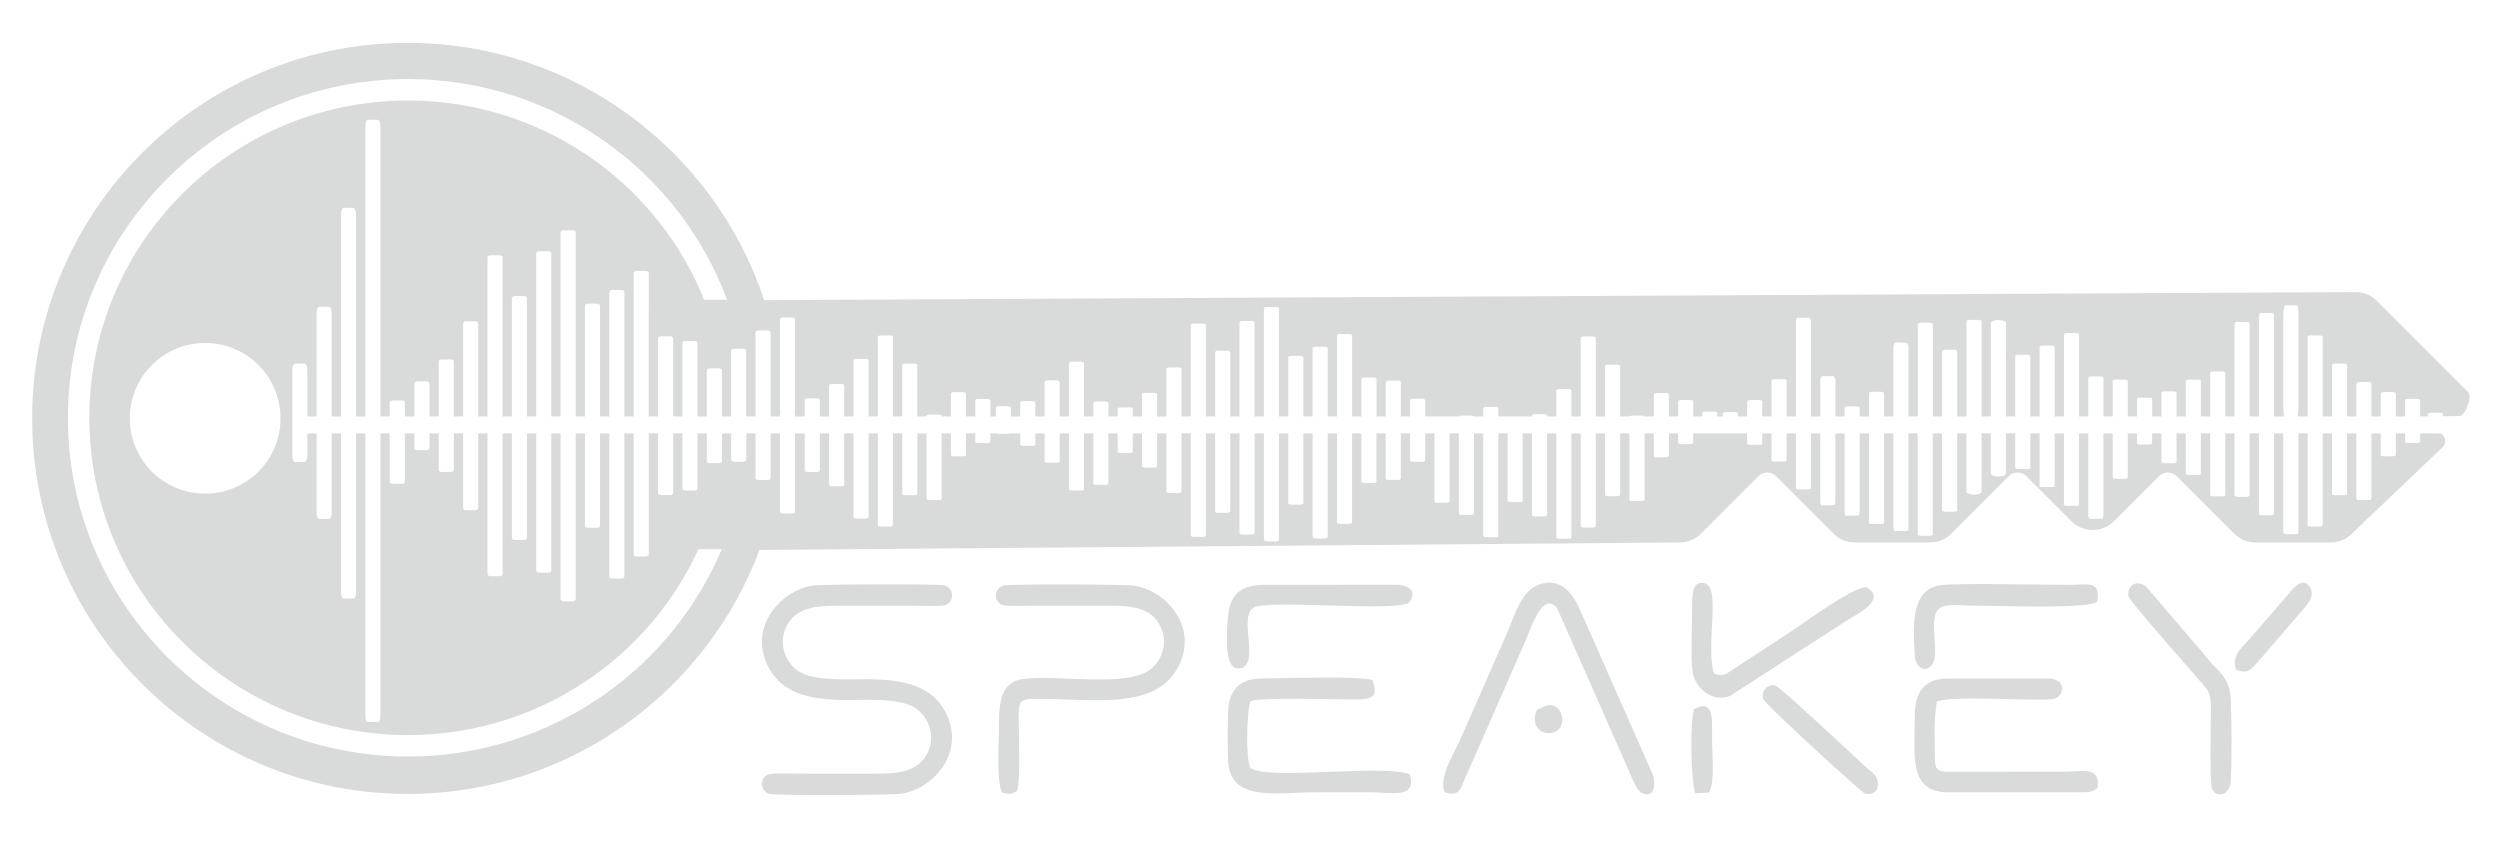 <?xml version="1.0" encoding="UTF-8"?>
<!DOCTYPE svg PUBLIC "-//W3C//DTD SVG 1.1//EN" "http://www.w3.org/Graphics/SVG/1.1/DTD/svg11.dtd">
<!-- Creator: CorelDRAW 2018 (64-Bit Evaluation Version) -->
<svg xmlns="http://www.w3.org/2000/svg" xml:space="preserve" width="350mm" height="120mm" version="1.1" style="shape-rendering:geometricPrecision; text-rendering:geometricPrecision; image-rendering:optimizeQuality; fill-rule:evenodd; clip-rule:evenodd"
viewBox="0 0 35000 12000"
 xmlns:xlink="http://www.w3.org/1999/xlink">
 <defs>
  <style type="text/css">
   <![CDATA[
    .fil0 {fill:#D9DADA;fill-rule:nonzero}
   ]]>
  </style>
 </defs>
 <g id="Layer_x0020_1">
  <path class="fil0" d="M11889.68 9802.06l0 0.01 0.24 -0.01 30.1 0.08 0 -1c379.13,-11.26 751.16,-7.68 927.23,134.96 187.47,151.87 270.96,445.71 85.44,688.87 -155.91,204.35 -437.75,206.42 -752.49,206.34 -313.05,-0.1 -626.1,0 -939.13,-0.02 -90.51,0 -409.83,-12.12 -474.8,7.54 -135.27,40.95 -130.91,233.17 4.77,276.54 70.85,22.66 1716.9,18.07 1849.64,-3.1 468.98,-74.79 930.1,-620.47 591.05,-1186.41 -239.99,-400.63 -736.68,-427.65 -1292.19,-415.1 -322.04,2.57 -619.45,-12.85 -771.25,-135.82 -187.47,-151.87 -270.96,-445.71 -85.44,-688.87 155.91,-204.35 437.75,-206.42 752.49,-206.34 313.05,0.1 626.1,0 939.13,0.02 90.51,0 409.83,12.12 474.8,-7.54 135.27,-40.95 130.91,-233.17 -4.77,-276.54 -70.85,-22.66 -1716.9,-18.07 -1849.64,3.1 -468.98,74.79 -930.1,620.47 -591.05,1186.41 212.79,355.24 627.4,414.66 1105.87,416.88zm22661.71 -4314.96l-1274.57 -1274.79c-78.86,-78.85 -185.87,-123.02 -297.4,-123.02l-22280.48 112.77c-693.75,-2092.33 -2666.09,-3601.86 -4991.24,-3601.86 -2903.67,0 -5257.55,2353.99 -5257.55,5257.56 0,2903.59 2353.88,5257.57 5257.55,5257.57 2255.67,0 4179.26,-1420.68 4925.62,-3415.89l12882.49 -105.11c111.53,0 218.54,-44.17 297.4,-123.03l804.41 -804.41c68.42,-68.69 179.39,-68.69 247.84,0l804.41 804.41c78.89,78.86 185.83,123.03 297.4,123.03l1053.58 0c111.53,0 218.54,-44.17 297.4,-123.03l804.41 -804.41c68.42,-68.69 179.39,-68.69 247.84,0l630.17 629.87c164.25,164.38 430.56,164.38 594.84,0l630.17 -629.87c68.42,-68.69 179.39,-68.69 247.85,0l804.41 804.41c78.9,78.86 185.83,123.03 297.4,123.03l1053.58 0c111.53,0 218.54,-44.17 297.4,-123.03l1274.57 -1215.16c54.73,-54.73 32.24,-155.07 -30.06,-188.31 -3.77,0.57 -7.79,0.86 -11.95,0.86l-130.05 0c-7.57,0 -14.66,-1.01 -20.72,-2.76l0 1.39 -125.3 0 0 62.27 0 53.62c0,10.87 -18.17,19.67 -40.57,19.67l-130.07 0c-22.41,0 -40.59,-8.8 -40.59,-19.67l0 -115.89 -129.95 0 0 51.57 0 116.97 0 131.85c0,10.87 -18.16,19.67 -40.58,19.67l-130.05 0c-22.42,0 -40.58,-8.8 -40.58,-19.67l0 -131.85 0 -116.97 0 -51.57 -129.96 0 0 744.34 0 169.32c0,10.86 -18.17,19.67 -40.58,19.67l-130.07 0c-22.4,0 -40.58,-8.81 -40.58,-19.67l0 -168.67 -0.01 -0.65 0 -744.34 -129.95 0 0 90.96 0 147.62 0 76.33 0 87.17 0 266.66 0 176.63c0,10.86 -18.16,19.67 -40.57,19.67l-130.06 0c-22.42,0 -40.58,-8.81 -40.58,-19.67l0 -176.63 0 -266.66 0 -87.17 0 -76.33 0 -147.62 0 -90.96 -129.95 0 0 1097.06 0 186.9c0,10.86 -18.18,19.68 -40.59,19.68l-130.06 0c-22.43,0 -40.58,-8.82 -40.58,-19.68l0 -186.9 0 -1097.06 -129.97 0 0 1359.59 0 33.55c0,9.74 -18.16,17.64 -40.57,17.64l-65.04 0 -65.02 0c-22.41,0 -40.58,-7.9 -40.58,-17.64l0 -33.55 0 -1359.59 -129.94 0 0 860.65 -0.03 2.82 0 258.65c0,14.01 -18.16,25.38 -40.59,25.38l-130.04 0c-22.41,0 -40.57,-11.37 -40.57,-25.38l0 -261.47 0 -860.65 -129.97 0 0 608.14 0 255.52c0,14.02 -18.17,25.38 -40.58,25.38l-130.06 0c-22.41,0 -40.58,-11.36 -40.58,-25.38l0 -863.66 -129.96 0 0 21.56 0 646.27 0 193.95c0,10.41 -18.17,18.85 -40.58,18.85l-130.06 0c-22.41,0 -40.57,-8.44 -40.57,-18.85l0 -193.95 0 -646.27 0 -21.56 -129.97 0 0 403.13 0 159.85c0,10.41 -18.17,18.86 -40.58,18.86l-130.06 0c-22.41,0 -40.58,-8.45 -40.58,-18.86l0 -159.85 0 -403.13 -129.96 0 0 258.45 0 141.23c0,10.41 -18.17,18.85 -40.58,18.85l-130.06 0c-22.41,0 -40.57,-8.44 -40.57,-18.85l0 -141.23 0 -258.45 -129.97 0 0 80.38 0 60.77c0,8.07 -18.16,14.61 -40.59,14.61l-130.04 0c-22.42,0 -40.58,-6.54 -40.58,-14.61l0 -60.77 0 -80.38 -129.97 0 0 506.54 0 110.84c0,10.87 -18.16,19.67 -40.59,19.67l-130.05 0c-22.4,0 -40.57,-8.8 -40.57,-19.67l0 -110.84 0 -506.54 -129.96 0 0 1155.44c0,13.55 -4.92,26.28 -13.56,37.3l-177.9 7.01c-12.44,-12.48 -19.76,-27.78 -19.76,-44.31l0 -495.12 0 -660.32 -129.97 0 0 776.61 0 221.26c0,8.87 -18.18,16.07 -40.59,16.07l-130.04 0c-22.41,0 -40.59,-7.2 -40.59,-16.07l0 -997.87 -129.96 0 0 716.55 0 22.83c0,6.92 -18.18,12.53 -40.59,12.53l-62.29 0 -2.73 0.01 -2.73 -0.01 -62.29 0c-22.41,0 -40.59,-5.61 -40.59,-12.53l0 -22.83 0 -716.55 -129.95 0 0 294.9 0 189.56c0,8.34 -18.18,15.11 -40.6,15.11l-130.04 0c-22.41,0 -40.59,-6.77 -40.59,-15.11l0 -189.56 0 -294.9 -129.95 0 0 562.13c0,23.51 -47.3,42.58 -105.62,42.58 -58.32,0 -105.61,-19.07 -105.61,-42.58l0 -562.13 -129.95 0 0 816.13c0,22.61 -47.3,40.94 -105.61,40.94 -58.34,0 -105.62,-18.33 -105.62,-40.94l0 -816.13 -129.95 0 0 31.21 0 205.91 0 76.14 0 68.81 0 503.56 0 191.88c0,10.86 -18.18,19.67 -40.59,19.67l-130.05 0c-22.42,0 -40.59,-8.81 -40.59,-19.67l0 -191.88 0 -503.56 0 -68.81 0 -76.14 0 -205.91 0 -31.21 -129.95 0 0 1212.5 -0.02 0.88 0 200.89c0,10.86 -18.16,19.67 -40.57,19.67l-130.05 0c-22.42,0 -40.59,-8.81 -40.59,-19.67l0 -201.77 0 -1212.5 -129.97 0 0 800.57 0 524.52c0,15.36 -4.6,29.82 -12.7,42.44l-185.95 -0.22c-8.01,-12.57 -12.56,-26.94 -12.56,-42.22l0 -524.52 0 -800.57 -129.96 0 0 445.01 -0.01 0.51 0 782.39c0,14.23 -3,27.77 -8.41,40.07l-194.93 -1.24c-5.07,-11.97 -7.87,-25.08 -7.87,-38.83l0 -782.9 0 -445.01 -129.97 0 0 241.76 0 844.45c0,23.06 -4.09,44.83 -11.38,64.08l-187.56 2.25c-7.83,-19.79 -12.26,-42.36 -12.26,-66.33l0 -844.45 0 -241.76 -129.97 0 0 685.61 0 277.42c0,14.84 -3.88,28.85 -10.78,41.32l-187.36 3.91c-8.33,-13.41 -13.07,-28.82 -13.07,-45.23l0 -277.42 0 -685.61 -129.97 0 0 81.33 0 98.05 0 434.9 0 153.15c0,9.41 -15.72,17.03 -35.12,17.03l-140.98 0c-19.39,0 -35.11,-7.62 -35.11,-17.03l0 -153.15 0 -434.9 0 -98.05 0 -78.59 0 -2.74 -129.97 0 0 298.96 0 78.97c0,9.4 -15.72,17.02 -35.12,17.02l-140.98 0c-19.39,0 -35.11,-7.62 -35.11,-17.02l0 -78.97 0 -298.96 -129.97 0 0 90.56 0 52.13c0,9.4 -15.72,17.03 -35.12,17.03l-140.97 0c-19.4,0 -35.12,-7.63 -35.12,-17.03l0 -52.13 0 -90.56 -754.49 0 0 76.99 0 53.62c0,10.87 -18.17,19.68 -40.58,19.68l-130.06 0c-22.41,0 -40.59,-8.81 -40.59,-19.68l0 -130.61 -129.95 0 0 66.29 0 21.25 0 95.72 0 57.18 0 74.67c0,10.87 -18.17,19.68 -40.58,19.68l-130.06 0c-22.41,0 -40.57,-8.81 -40.57,-19.68l0 -74.67 0 -57.18 0 -95.72 0 -21.25 0 -66.29 -129.96 0 0 783.73 0 144.65c0,10.87 -18.17,19.67 -40.59,19.67l-130.06 0c-22.41,0 -40.59,-8.8 -40.59,-19.67l0 -144.65 0 -783.73 -129.95 0 0 253.31 0 76.33 0 68.42 0 18.75 0 248.59 0 57.83 0 136.86c0,10.86 -18.17,19.67 -40.57,19.67l-130.07 0c-22.41,0 -40.57,-8.81 -40.57,-19.67l0 -136.86 0 -57.83 0 -248.59 0 -18.75 0 -68.42 0 -76.33 0 -253.31 -129.95 0 0 1111.78 0 186.9c0,10.87 -18.18,19.68 -40.6,19.68l-130.06 0c-22.42,0 -40.57,-8.81 -40.57,-19.68l0 -186.9 0 -1111.78 -129.97 0 0 1374.31 0 80.72c0,10.86 -18.17,19.67 -40.57,19.67l-130.07 0c-22.41,0 -40.57,-8.81 -40.57,-19.67l0 -80.72 0 -1374.31 -129.95 0 0 973.46 -0.02 0.88 0 168.21c0,10.86 -18.16,19.67 -40.59,19.67l-130.04 0c-22.41,0 -40.58,-8.81 -40.58,-19.67l0 -169.09 0 -973.46 -129.97 0 0 795.99 0 146.23c0,10.87 -18.16,19.67 -40.57,19.67l-130.06 0c-22.41,0 -40.58,-8.8 -40.58,-19.67l0 -146.23 0 -795.99 -129.96 0 0 372.07 0 18.01 0 93.96 0 0.26 0 37.83 0 0.41 0 34.78 0 664.05 0 10.13 0 202.32c0,10.87 -18.17,19.67 -40.58,19.67l-130.06 0c-22.41,0 -40.58,-8.8 -40.58,-19.67l0 -202.32 0 -10.13 0 -664.05 0 -34.78 0 -0.41 0 -37.83 0 -0.26 0 -93.96 0 -18.01 0 -372.07 -129.97 0 0 955.37 0 166.75c0,10.87 -18.16,19.68 -40.57,19.68l-130.06 0c-22.41,0 -40.58,-8.81 -40.58,-19.68l0 -166.75 0 -955.37 -129.96 0 0 804.44 0 147.33c0,10.86 -18.17,19.66 -40.58,19.66l-130.06 0c-22.41,0 -40.58,-8.8 -40.58,-19.66l0 -147.33 0 -804.44 -129.97 0 0 295.68 0 81.79c0,10.86 -18.16,19.67 -40.58,19.67l-130.05 0c-22.41,0 -40.57,-8.81 -40.57,-19.67l0 -81.79 0 -295.68 -129.97 0 0 521.26 0 110.84c0,10.87 -18.17,19.67 -40.59,19.67l-130.05 0c-22.41,0 -40.57,-8.8 -40.57,-19.67l0 -110.84 0 -521.26 -129.97 0 0 559.29 0 115.75c0,10.86 -18.17,19.67 -40.59,19.67l-130.05 0c-22.41,0 -40.57,-8.81 -40.57,-19.67l0 -115.75 0 -559.29 -129.97 0 0 21.31 0 1044 0 180.92c0,10.86 -18.18,19.67 -40.59,19.67l-130.04 0c-22.42,0 -40.6,-8.81 -40.6,-19.67l0 -1246.23 -129.95 0 0 1246.67 0 204.29c0,10.86 -18.18,19.66 -40.59,19.66l-130.05 0c-22.4,0 -40.58,-8.8 -40.58,-19.66l0 -204.29 0 -1246.67 -129.96 0 0 828.16 0 150.37c0,10.86 -18.18,19.67 -40.59,19.67l-130.04 0c-22.42,0 -40.6,-8.81 -40.6,-19.67l0 -150.37 0 -828.16 -129.95 0 0 1011.33 0 149.06 0 24.9 0 248.55 -0.01 0.44 0 57.95c0,10.86 -18.17,19.67 -40.58,19.67l-130.04 0c-22.43,0 -40.59,-8.81 -40.59,-19.67l0 -58.39 0 -248.55 0 -24.9 0 -53.06 0 -96 0 -1011.33 -129.96 0 0 1198.21 -0.01 0.44 0 197.6c0,10.86 -18.17,19.67 -40.58,19.67l-130.04 0c-22.43,0 -40.6,-8.81 -40.6,-19.67l0 -198.04 0 -1198.21 -129.95 0 0 8.14 0 243.71 0 76.14 0 52.33 0 16.47 0 500.33 0 31.77 0 163.35c0,10.86 -18.18,19.66 -40.59,19.66l-130.04 0c-22.43,0 -40.59,-8.8 -40.59,-19.66l0 -163.35 0 -31.77 0 -500.33 0 -16.47 0 -52.33 0 -76.14 0 -243.71 0 -8.14 -129.95 0 0 1227.22 -0.02 0.88 0 200.89c0,10.86 -18.16,19.67 -40.58,19.67l-130.04 0c-22.43,0 -40.59,-8.81 -40.59,-19.67l0 -201.77 0 -1227.22 -129.97 0 0 683.55 0 131.74c0,10.87 -18.16,19.68 -40.57,19.68l-130.05 0c-22.42,0 -40.59,-8.81 -40.59,-19.68l0 -131.74 0 -683.55 -129.97 0 0 368.55 0 91.18c0,10.87 -18.16,19.67 -40.57,19.67l-130.05 0c-22.43,0 -40.59,-8.8 -40.59,-19.67l0 -91.18 0 -368.55 -129.97 0 0 188.5 0 67.98c0,10.87 -18.16,19.68 -40.57,19.68l-130.07 0c-22.4,0 -40.57,-8.81 -40.57,-19.68l0 -67.98 0 -188.5 -129.97 0 0 581.71 0 118.63c0,10.87 -18.16,19.67 -40.57,19.67l-130.06 0c-22.41,0 -40.58,-8.8 -40.58,-19.67l0 -118.63 0 -581.71 -129.97 0 0 50.92 0 45.13 0 97.87 0 0.18 0 6.67 0 431.59 0 26.38 0 123.41c0,9.41 -15.72,17.03 -35.11,17.03l-140.98 0c-19.39,0 -35.12,-7.62 -35.12,-17.03l0 -123.41 0 -26.38 0 -431.59 0 -6.67 0 -0.17 0 -97.88 0 -45.13 0 -50.92 -129.96 0 0 313.68 0 78.97c0,9.4 -15.72,17.02 -35.12,17.02l-140.98 0c-19.39,0 -35.12,-7.62 -35.12,-17.02l0 -78.97 0 -313.68 -129.96 0 0 105.28 0 52.14c0,9.4 -15.73,17.02 -35.12,17.02l-140.98 0c-19.39,0 -35.11,-7.62 -35.11,-17.02l0 -52.14 0 -105.28 -143.85 0c-7.14,4.04 -16.48,6.49 -26.7,6.49l-130.06 0c-10.22,0 -19.56,-2.45 -26.69,-6.49l-90.15 0 0 62.98 0 53.62c0,10.87 -18.17,19.68 -40.58,19.68l-130.06 0c-22.41,0 -40.59,-8.81 -40.59,-19.68l0 -116.6 -129.95 0 0 52.28 0 21.25 0 95.72 0 57.18 0 74.67c0,10.87 -18.17,19.68 -40.58,19.68l-130.06 0c-22.41,0 -40.57,-8.81 -40.57,-19.68l0 -74.67 0 -57.18 0 -95.72 0 -21.25 0 -52.28 -129.96 0 0 769.72 0 144.65c0,10.87 -18.17,19.67 -40.59,19.67l-130.06 0c-22.41,0 -40.59,-8.8 -40.59,-19.67l0 -144.65 0 -769.72 -129.95 0 0 91.04 0 148.26 0 76.33 0 68.42 0 18.75 0 266.57 0 39.85 0 136.86c0,10.86 -18.17,19.67 -40.57,19.67l-130.07 0c-22.41,0 -40.57,-8.81 -40.57,-19.67l0 -136.86 0 -39.85 0 -266.57 0 -18.75 0 -68.42 0 -76.33 0 -148.26 0 -91.04 -129.95 0 0 1097.77 0 186.9c0,10.87 -18.18,19.68 -40.6,19.68l-130.06 0c-22.42,0 -40.57,-8.81 -40.57,-19.68l0 -186.9 0 -1097.77 -129.97 0 0 952.95 0 220.72c0,10.86 -18.17,19.66 -40.57,19.66l-130.07 0c-22.41,0 -40.57,-8.8 -40.57,-19.66l0 -220.72 0 -952.95 -129.95 0 0 552.09 -0.02 0.88 0 168.22c0,10.86 -18.16,19.67 -40.59,19.67l-130.04 0c-22.41,0 -40.58,-8.81 -40.58,-19.67l0 -169.1 0 -552.09 -129.97 0 0 374.62 0 146.24c0,10.86 -18.16,19.66 -40.57,19.66l-130.06 0c-22.41,0 -40.58,-8.8 -40.58,-19.66l0 -146.24 0 -374.62 -136.22 0 0 788.07 0 304.52c0,16.35 -18.17,29.6 -40.58,29.6l-130.06 0c-22.41,0 -40.58,-13.25 -40.58,-29.6l0 -304.52 0 -788.07 -129.97 0 0 372.47 0 250.98c0,16.35 -18.16,29.61 -40.57,29.61l-130.06 0c-22.41,0 -40.58,-13.26 -40.58,-29.61l0 -250.98 0 -372.47 -129.96 0 0 145.32 0 221.73c0,16.35 -18.17,29.6 -40.58,29.6l-130.06 0c-22.41,0 -40.58,-13.25 -40.58,-29.6l0 -221.73 0 -145.32 -129.96 0 0 263.85 0 123.11c0,16.34 -18.17,29.6 -40.59,29.6l-130.05 0c-22.41,0 -40.57,-13.26 -40.57,-29.6l0 -123.11 0 -263.85 -129.97 0 0 603.37 0 166.83c0,16.35 -18.16,29.6 -40.59,29.6l-130.05 0c-22.41,0 -40.57,-13.25 -40.57,-29.6l0 -166.83 0 -603.37 -129.97 0 0 660.61 0 174.21c0,16.35 -18.17,29.6 -40.59,29.6l-130.05 0c-22.41,0 -40.57,-13.25 -40.57,-29.6l0 -174.21 0 -660.61 -129.97 0 0 1422.21 0 272.29c0,16.35 -18.18,29.61 -40.59,29.61l-130.04 0c-22.42,0 -40.6,-13.26 -40.6,-29.61l0 -1694.5 -129.95 0 0 1695.17 0 307.47c0,16.35 -18.18,29.6 -40.59,29.6l-130.05 0c-22.4,0 -40.58,-13.25 -40.58,-29.6l0 -307.47 0 -1695.17 -129.96 0 0 1065.28 0 226.32c0,16.35 -18.18,29.6 -40.59,29.6l-130.04 0c-22.41,0 -40.6,-13.25 -40.6,-29.6l0 -226.32 0 -1065.28 -129.95 0 0 1340.96 0 224.34 0 37.49 0 374.08 -0.01 0.66 0 343.09c0,16.35 -18.17,29.6 -40.58,29.6l-130.04 0c-22.43,0 -40.59,-13.25 -40.59,-29.6l0 -343.75 0 -235.56 0 -138.52 0 -37.49 0 -224.34 0 -1340.96 -129.95 0 0 1622.24 -0.02 1.33 0 296.72c0,16.35 -18.16,29.62 -40.58,29.62l-130.04 0c-22.43,0 -40.59,-13.27 -40.59,-29.62l0 -298.05 0 -1622.24 -129.96 0 0 170.08 0 27.8 0 114.6 0 78.76 0 24.79 0 781.98 0 18.87 0 245.85c0,16.35 -18.18,29.6 -40.58,29.6l-130.05 0c-22.42,0 -40.59,-13.25 -40.59,-29.6l0 -245.85 0 -18.87 0 -781.98 0 -24.79 0 -78.76 0 -114.6 0 -27.8 0 -170.08 -129.95 0 0 1665.89 -0.02 1.33 0 302.36c0,16.34 -18.16,29.6 -40.58,29.6l-130.04 0c-22.43,0 -40.59,-13.26 -40.59,-29.6l0 -303.69 0 -1665.89 -129.97 0 0 847.63 0 198.28c0,16.36 -18.16,29.61 -40.57,29.61l-130.05 0c-22.42,0 -40.59,-13.25 -40.59,-29.61l0 -198.28 0 -847.63 -129.97 0 0 373.53 0 137.24c0,16.35 -18.16,29.6 -40.57,29.6l-130.05 0c-22.43,0 -40.59,-13.25 -40.59,-29.6l0 -137.24 0 -373.53 -129.97 0 0 102.54 0 102.31c0,16.36 -18.16,29.62 -40.57,29.62l-130.06 0c-22.41,0 -40.58,-13.26 -40.58,-29.62l0 -102.31 0 -102.54 -133.64 0 0 547.83 0 19.87 0 118.63c0,10.87 -18.17,19.67 -40.58,19.67l-130.06 0c-22.41,0 -40.57,-8.8 -40.57,-19.67l0 -118.63 0 -19.87 0 -547.83 -129.97 0 0 611.2 0 116.75 0 97.28 0 345.79 0 150.83 0 1883.99 0 287.92 0 466.08c0,44.62 -15.72,80.75 -35.12,80.75l-140.98 0c-19.39,0 -35.11,-36.13 -35.11,-80.75l0 -466.08 0 -287.92 0 -1883.99 0 -150.83 0 -345.79 0 -97.28 0 -116.75 0 -611.2 -129.97 0 0 1857.32 0 374.55c0,44.57 -15.72,80.71 -35.12,80.71l-140.97 0c-19.4,0 -35.12,-36.14 -35.12,-80.71l0 -374.55 0 -1857.32 -129.97 0 0 869.02 0 247.23c0,44.58 -15.72,80.73 -35.11,80.73l-140.98 0c-19.39,0 -35.12,-36.15 -35.12,-80.73l0 -247.23 0 -869.02 -129.97 0 0 307.23c0,51.52 -18.16,93.27 -40.57,93.27l-130.06 0c-22.41,0 -40.58,-41.75 -40.58,-93.27l0 -1190.43c0,-51.51 18.17,-93.27 40.58,-93.27l130.06 0c22.41,0 40.57,41.76 40.57,93.27l0 646.54 129.97 0 0 -1072.55 0 -370.47c0,-51.51 18.16,-93.27 40.58,-93.27l130.06 0c22.41,0 40.57,41.76 40.57,93.27l0 370.47 0 1072.55 129.97 0 0 -1116.71 0 -353.72 0 -22.46 0 -253.1 0 -120.08 0 -348.46 0 -84.1 0 -528.4c0,-51.51 18.16,-93.27 40.57,-93.27l130.06 0c22.42,0 40.58,41.76 40.58,93.27l0 528.4 0 84.1 0 348.46 0 120.08 0 253.1 0 22.46 0 353.72 0 1116.71 129.97 0 0 -3391 0 -669.1c0,-51.52 18.16,-93.27 40.57,-93.27l130.07 0c22.4,0 40.57,41.75 40.57,93.27l0 669.1 0 3391 129.97 0 0 -126.22 0 -19.88 0 -57.59c0,-10.86 18.16,-19.66 40.57,-19.66l130.06 0c22.41,0 40.58,8.8 40.58,19.66l0 57.59 0 19.88 0 126.22 133.64 0 0 -360.06 0 -102.47c0,-16.35 18.17,-29.6 40.58,-29.6l130.06 0c22.41,0 40.57,13.25 40.57,29.6l0 102.47 0 360.06 129.97 0 0 -631.05 0 -137.38c0,-16.35 18.16,-29.6 40.59,-29.6l130.05 0c22.41,0 40.57,13.25 40.57,29.6l0 137.38 0 631.05 129.97 0 0 -1105.14 0 -198.44c0,-16.35 18.17,-29.6 40.59,-29.6l130.05 0c22.41,0 40.57,13.25 40.57,29.6l0 198.44 0 1105.14 129.97 0 0 -1923.4 0 -303.84c0,-16.35 18.16,-29.6 40.59,-29.6l130.04 0c22.42,0 40.58,13.25 40.58,29.6l0 302.51 0.02 1.33 0 1923.4 129.95 0 0 -1416.99 0 -238.61c0,-16.34 18.17,-29.6 40.59,-29.6l130.05 0c22.4,0 40.58,13.26 40.58,29.6l0 238.61 0 1416.99 129.96 0 0 -824.92 0 -25.98 0 -136.37 0 -0.4 0 -57.71 0 -0.63 0 -76.1 0 -438.29 0 -24.41 0 -221.09 0 -39.14 0 -128.53 0 -0.12 0 -0.12 0 -0.12 0 -0.12 0 -0.13 0.01 -0.12 0 -0.12 0 -0.12 0 -0.12 0 -0.12 0.01 -0.12 0 -0.12 0 -0.13 0.01 -0.12 0 -0.12 0 -0.17 0.01 -0.07 0.01 -0.12 0 -0.12 0.01 -0.12 0 -0.12 0.01 -0.13 0 -0.12 0.01 -0.12 0.01 -0.12 0 -0.12 0.01 -0.12 0.01 -0.12 0.01 -0.12 0 -0.12 0.01 -0.12 0.01 -0.11 0 -0.03 -0.02 -0.13 0 -0.02 -0.01 -0.15 -0.02 -0.15 -0.01 -0.15 -0.01 -0.15 -0.02 -0.3 -0.01 -0.15 -0.01 -0.15 -0.01 -0.15 -0.01 -0.15 0 -0.15 0 -0.16 -0.01 -0.15 0 -0.15 0 -0.15 0 -304.01c0,-16.35 18.16,-29.6 40.57,-29.6l130.06 0c22.42,0 40.58,13.25 40.58,29.6l0 304.01 0 0.15 0 0.15 -0.01 0.15 0 0.16 0 0.15 -0.01 0.15 -0.01 0.15 -0.01 0.15 -0.01 0.15 -0.02 0.3 -0.01 0.15 -0.01 0.15 -0.02 0.15 -0.01 0.15 0 0.02 -0.02 0.13 0 0.03 0.01 0.11 0.01 0.12 0 0.12 0.01 0.12 0.01 0.12 0.01 0.12 0 0.12 0.01 0.12 0.01 0.12 0 0.12 0.01 0.13 0 0.12 0.01 0.12 0 0.12 0.01 0.12 0.01 0.07 0 0.17 0 0.12 0.01 0.12 0 0.13 0 0.12 0.01 0.12 0 0.12 0 0.12 0 0.12 0 0.12 0.01 0.12 0 0.13 0 0.12 0 0.12 0 0.12 0 0.12 0 128.53 0 39.14 0 221.09 0 24.41 0 438.29 0 76.1 0 0.63 0 57.71 0 0.4 0 136.37 0 24.65 0.02 1.33 0 824.92 129.95 0 0 -2233.24 0 -343.75c0,-16.35 18.16,-29.6 40.59,-29.6l130.04 0c22.41,0 40.59,13.25 40.59,29.6l0 343.75 0 2233.24 129.95 0 0 -1322.79 0 -226.47c0,-16.35 18.19,-29.6 40.6,-29.6l130.04 0c22.41,0 40.59,13.25 40.59,29.6l0 226.47 0 1322.79 129.96 0 0 -499.64 0 -27.91 0 -92.53 0 -91.48 0 -33.01 0 -732.47 0 -16.51 0 -248.47c0,-16.35 18.18,-29.6 40.58,-29.6l130.05 0c22.41,0 40.59,13.25 40.59,29.6l0 248.47 0 16.51 0 732.47 0 33.01 0 91.48 0 92.53 0 27.91 0 499.64 129.97 0 0 -59.76 -0.01 -0.13 0 -0.05 0 -0.08 0 -0.14 -0.01 -0.13 0 -0.14 0 -0.13 0 -0.14 0 -1471.29 0 -0.11 0 -0.11 0 -0.11 0 -0.1 0.01 -0.11 0 -0.11 0 -0.11 0.01 -0.11 0 -0.1 0.01 -0.11 0 -0.11 0.01 -0.11 0.01 -0.11 0 -0.1 0 -0.01 0.01 -0.1 0.01 -0.11 0.01 -0.1 0.01 -0.11 0.01 -0.11 0.01 -0.1 0.01 -0.11 0 -0.02 0.01 -0.09 0.01 -0.1 0.01 -0.11 0.02 -0.11 0.01 -0.1 0.01 -0.11 0.02 -0.1 0 -0.03 0.01 -0.08 0.02 -0.11 0.01 -0.1 0.02 -0.11 0.02 -0.1 0.02 -0.11 0.01 -0.1 0.01 -0.03 0.01 -0.08 0.02 -0.1 0.02 -0.11 0.02 -0.1 0.02 -0.11 0.02 -0.1 0.02 -0.1 0.01 -0.04 0.02 -0.07 0.02 -0.1 0.02 -0.11 0.02 -0.1 0.03 -0.1 0.02 -0.11 0.03 -0.1 0 -0.04 0.02 -0.06 0.03 -0.11 0.03 -0.1 0.02 -0.1 0.03 -0.11 0.03 -0.1 0.03 -0.14 0.05 -0.16 0 -0.01 0.03 -0.1 0.03 -0.1 0.04 -0.1 0.03 -0.11 0.03 -0.1 0.01 -0.04 0.02 -0.06 -0.03 -0.17 -0.03 -0.16 -0.03 -0.17 -0.03 -0.16 -0.03 -0.17 -0.03 -0.16 -0.01 -0.01 -0.02 -0.16 -0.03 -0.17 -0.03 -0.16 -0.03 -0.17 -0.02 -0.17 -0.03 -0.16 -0.02 -0.17 -0.03 -0.17 -0.02 -0.16 -0.03 -0.17 -0.02 -0.17 -0.02 -0.1 -0.01 -0.07 -0.02 -0.16 -0.02 -0.17 -0.02 -0.17 -0.03 -0.17 -0.02 -0.17 -0.02 -0.16 -0.02 -0.17 -0.02 -0.17 -0.02 -0.17 -0.02 -0.17 -0.01 -0.17 -0.01 -0.03 -0.01 -0.13 -0.02 -0.17 -0.01 -0.17 -0.02 -0.17 -0.06 -0.68 -0.01 -0.17 -0.02 -0.17 -0.01 -0.17 -0.01 -0.14 0 -0.03 -0.01 -0.17 -0.02 -0.17 -0.01 -0.17 -0.02 -0.51 -0.01 -0.17 -0.01 -0.17 -0.01 -0.17 -0.01 -0.17 0 -0.17 -0.01 -0.07 0 -0.1 0 -0.17 -0.01 -0.18 0 -0.17 -0.01 -0.17 0 -0.17 0 -0.17 -0.01 -0.34 0 -0.18 0 -0.17 0 -0.17 0 -140 -0.01 -0.19 -0.01 -0.76 0 -317.14c0,-16.35 18.18,-29.6 40.6,-29.6l130.04 0c22.41,0 40.59,13.25 40.59,29.6l0 278.77 0 38.37 0 140.95 0 0.17 0 0.17 0 0.18 -0.01 0.34 0 0.17 0 0.18 -0.01 0.17 0 0.17 -0.01 0.17 0 0.17 0 0.1 -0.01 0.07 0 0.17 -0.01 0.18 -0.01 0.17 -0.01 0.17 -0.01 0.17 -0.04 0.68 -0.01 0.17 -0.01 0.17 0 0.02 -0.01 0.15 -0.01 0.17 -0.02 0.17 -0.01 0.17 -0.06 0.68 -0.02 0.17 -0.01 0.17 -0.02 0.17 -0.01 0.12 -0.01 0.05 -0.02 0.17 -0.02 0.16 -0.01 0.17 -0.02 0.17 -0.02 0.17 -0.03 0.17 -0.02 0.17 -0.02 0.17 -0.02 0.16 -0.02 0.17 -0.03 0.17 0 0.05 -0.02 0.12 -0.02 0.17 -0.03 0.16 -0.02 0.17 -0.03 0.17 -0.03 0.17 -0.02 0.16 -0.03 0.17 -0.03 0.17 -0.03 0.17 -0.04 0.3 -0.01 0.03 -0.03 0.17 -0.03 0.16 -0.04 0.17 -0.03 0.17 -0.03 0.16 -0.03 0.17 0.01 0.03 0.02 0.07 0.03 0.1 0.03 0.1 0.04 0.11 0.03 0.1 0.03 0.1 0.01 0.03 0 0.01 0.03 0.1 0.01 0.06 0.03 0.11 0.03 0.1 0.03 0.1 0.02 0.1 0.03 0.11 0.03 0.1 0.01 0.04 0.01 0.06 0.03 0.1 0.02 0.11 0.02 0.1 0.03 0.1 0.02 0.11 0.02 0.1 0.01 0.05 0.01 0.06 0.02 0.1 0.08 0.42 0.02 0.1 0.01 0.06 0.01 0.04 0.02 0.11 0.02 0.1 0.01 0.11 0.02 0.1 0.02 0.11 0.01 0.1 0.01 0.07 0.01 0.04 0.01 0.1 0.01 0.11 0.02 0.11 0.01 0.1 0.01 0.11 0.01 0.1 0.01 0.08 0 0.03 0 0.01 0 0.01 0.01 0.01 0.01 0.08 0.01 0.1 0.01 0.11 0 0.08 0 0.02 0.01 0.11 0.01 0.11 0.01 0.09 0 0.01 0.01 0.11 0 0.11 0.01 0.11 0 0.1 0.01 0.11 0 0.11 0.01 0.1 0 0.11 0 0.11 0.01 0.11 0 0.11 0 0.1 0 0.11 0 0.11 0 226.88 0 120 0 1118.85 0 5.56 0 0.13 0 0.14 0 0.13 0 60.3 129.97 0 0 -918.13 0 -174.35c0,-16.35 18.16,-29.6 40.57,-29.6l130.05 0c22.42,0 40.59,13.25 40.59,29.6l0 174.35 0 918.13 129.97 0 0 -860.88 0 -166.98c0,-16.35 18.16,-29.6 40.57,-29.6l130.05 0c22.43,0 40.59,13.25 40.59,29.6l0 166.98 0 860.88 129.97 0 0 -521.38 0 -123.24c0,-16.35 18.16,-29.6 40.57,-29.6l130.05 0c22.42,0 40.59,13.25 40.59,29.6l0 123.24 0 521.38 129.96 0 0 -864.63 0 -53.56c0,-16.35 18.17,-29.6 40.58,-29.6l130.06 0c22.41,0 40.58,13.25 40.58,29.6l0 53.56 0 864.63 129.96 0 0 -1091.77 0 -82.83c0,-16.35 18.17,-29.6 40.58,-29.6l130.06 0c22.41,0 40.57,13.25 40.57,29.6l0 82.83 0 1091.77 129.97 0 0 -42.31 0 -0.5 0.01 -0.5 0.01 -0.5 0.01 -0.49 0.02 -0.5 0.03 -0.5 0.03 -0.49 0.03 -0.49 0 -0.01 0.08 -0.98 0.04 -0.49 0.05 -0.48 0 -0.02 0.24 -1.93 0 -0.02 0.07 -0.49 0.15 -0.97 0.08 -0.45 0 -0.03 0.09 -0.48 0.28 -1.42 0 -0.03 0.11 -0.48 0.32 -1.39 0.01 -0.04 0.12 -0.47 0.25 -0.95 0.12 -0.43 0.01 -0.04 0.13 -0.47 0.14 -0.47 0.14 -0.47 0.13 -0.42 0.02 -0.05 0.15 -0.47 0.15 -0.46 0.16 -0.47 0.14 -0.41 0.02 -0.05 0.17 -0.46 0.17 -0.46 0.17 -0.46 0.16 -0.4 0.02 -0.06 0.68 -1.67 0.04 -0.09 0.03 -0.06 0.04 -0.11 0.73 -1.63 0.03 -0.07 0.79 -1.62 0.04 -0.09 0.04 -0.07 0.05 -0.1 0.83 -1.59 0.04 -0.08 0.24 -0.43 0.24 -0.44 0.25 -0.44 0.2 -0.35 0.05 -0.08 -0.05 -0.1 -0.11 -0.21 -0.15 -0.3 -0.31 -0.62 -0.15 -0.31 -0.25 -0.51 -0.05 -0.1 -0.15 -0.31 -0.15 -0.32 -0.14 -0.31 -0.29 -0.62 -0.14 -0.31 0 -0.01 -0.14 -0.31 -0.54 -1.26 -0.13 -0.31 -0.05 -0.12 -0.08 -0.2 -0.13 -0.32 -0.13 -0.32 -0.25 -0.63 -0.12 -0.32 -0.09 -0.24 -0.27 -0.73 -0.12 -0.32 -0.23 -0.64 -0.11 -0.33 -0.01 -0.02 -0.11 -0.3 -0.11 -0.33 -0.1 -0.32 -0.11 -0.33 -0.11 -0.32 -0.1 -0.33 -0.05 -0.14 -0.05 -0.19 -0.1 -0.32 -0.1 -0.33 -0.1 -0.33 -0.1 -0.33 -0.09 -0.33 -0.17 -0.59 -0.02 -0.07 -0.09 -0.33 -0.08 -0.33 -0.09 -0.33 -0.09 -0.33 -0.08 -0.34 -0.01 -0.04 -0.07 -0.29 -0.08 -0.33 -0.08 -0.34 -0.08 -0.33 -0.08 -0.34 -0.07 -0.33 -0.04 -0.16 -0.03 -0.18 -0.08 -0.33 -0.07 -0.34 -0.06 -0.34 -0.07 -0.33 -0.07 -0.34 -0.05 -0.29 -0.01 -0.05 0 -0.01 -0.1 -0.3 -0.07 -0.2 -0.05 -0.17 -0.11 -0.37 -0.06 -0.18 -0.05 -0.2 -0.1 -0.37 -0.04 -0.16 -0.05 -0.22 -0.08 -0.37 -0.03 -0.14 -0.05 -0.24 -0.07 -0.38 -0.02 -0.12 -0.05 -0.27 -0.06 -0.38 -0.01 -0.09 -0.04 -0.3 -0.04 -0.38 -0.01 -0.07 -0.03 -0.32 -0.03 -0.39 -0.01 -0.05 -0.02 -0.34 -0.02 -0.39 0 -0.03 -0.01 -0.37 0 -0.39 0 -5.94 0 -135.47 0 -1001.32 0 -9.59 0 -103.54c0,-16.35 18.17,-29.6 40.58,-29.6l130.06 0c22.41,0 40.58,13.25 40.58,29.6l0 103.54 0 9.59 0 1001.32 0 135.47 0 5.94 0 0.39 -0.01 0.37 0 0.03 -0.02 0.39 -0.02 0.34 -0.01 0.05 -0.03 0.39 -0.03 0.32 -0.01 0.07 -0.04 0.38 -0.04 0.3 -0.01 0.09 -0.06 0.38 -0.05 0.27 -0.02 0.12 -0.07 0.38 -0.05 0.24 -0.03 0.14 -0.08 0.37 -0.05 0.22 -0.04 0.16 -0.1 0.37 -0.05 0.2 -0.06 0.18 -0.11 0.37 -0.05 0.17 -0.07 0.2 -0.1 0.3 0 0.01 -0.01 0.05 -0.05 0.29 -0.07 0.34 -0.07 0.33 -0.06 0.34 -0.07 0.34 -0.08 0.33 -0.03 0.18 -0.04 0.16 -0.07 0.33 -0.08 0.34 -0.08 0.33 -0.08 0.34 -0.08 0.33 -0.07 0.29 -0.01 0.04 -0.08 0.34 -0.09 0.33 -0.09 0.33 -0.08 0.33 -0.09 0.33 -0.02 0.07 -0.17 0.59 -0.09 0.33 -0.1 0.33 -0.1 0.33 -0.1 0.33 -0.1 0.32 -0.05 0.19 -0.05 0.14 -0.1 0.33 -0.11 0.32 -0.11 0.33 -0.1 0.32 -0.11 0.33 -0.11 0.3 0 0.02 -0.12 0.33 -0.23 0.64 -0.12 0.32 -0.27 0.73 -0.09 0.24 -0.12 0.32 -0.25 0.63 -0.13 0.32 -0.13 0.32 -0.08 0.2 -0.05 0.12 -0.13 0.31 -0.54 1.26 -0.14 0.31 0 0.01 -0.14 0.31 -0.14 0.31 -0.15 0.31 -0.14 0.31 -0.15 0.32 -0.15 0.31 -0.04 0.1 -0.1 0.21 -0.16 0.3 -0.15 0.31 -0.15 0.31 -0.16 0.31 -0.15 0.3 -0.11 0.21 -0.05 0.1 0.05 0.08 0.2 0.35 0.25 0.44 0.24 0.44 0.24 0.43 0.05 0.08 0.19 0.36 0.23 0.44 0.23 0.44 0.22 0.45 0.04 0.07 0.04 0.09 0.79 1.62 0.03 0.07 0.73 1.63 0.04 0.11 0.03 0.06 0.04 0.09 0.68 1.67 0.02 0.06 0.16 0.4 0.17 0.46 0.17 0.46 0.17 0.46 0.02 0.05 0.14 0.41 0.16 0.47 0.15 0.46 0.15 0.47 0.02 0.05 0.13 0.42 0.14 0.47 0.14 0.47 0.13 0.47 0.01 0.04 0.12 0.43 0.25 0.95 0.12 0.47 0.01 0.04 0.32 1.39 0.11 0.48 0 0.03 0.28 1.42 0.09 0.48 0 0.03 0.08 0.45 0.15 0.97 0.07 0.49 0 0.02 0.24 1.93 0 0.02 0.05 0.48 0.04 0.49 0.08 0.98 0 0.01 0.03 0.49 0.03 0.49 0.03 0.5 0.02 0.5 0.01 0.49 0.01 0.5 0.01 0.5 0 0.5 0 42.31 136.22 0 0 -200.07 0 -34.5c0,-10.86 18.17,-19.67 40.58,-19.67l130.06 0c22.41,0 40.57,8.81 40.57,19.67l0 34.5 0 200.07 129.97 0 0 -377.55 0 -57.35c0,-10.87 18.17,-19.67 40.58,-19.67l130.04 0c22.43,0 40.59,8.8 40.59,19.67l0 56.47 0.02 0.88 0 377.55 129.95 0 0 -250.88 0 -89.13 0 -52.52 0 -115.91 0 -121.22 0 -155.37c0,-10.87 18.16,-19.67 40.57,-19.67l130.07 0c22.4,0 40.57,8.8 40.57,19.67l0 155.37 0 121.22 0 115.91 0 52.52 0 89.13 0 250.88 129.97 0 0 -932.99 0 -181.37c0,-10.86 18.15,-19.67 40.57,-19.67l130.06 0c22.42,0 40.6,8.81 40.6,19.67l0 181.37 0 932.99 129.95 0 0 -583.34 0 -136.33c0,-10.87 18.16,-19.67 40.57,-19.67l130.07 0c22.4,0 40.57,8.8 40.57,19.67l0 136.33 0 583.34 129.95 0 0 -7.12c0,-10.86 18.18,-19.66 40.59,-19.66l130.06 0c22.42,0 40.59,8.8 40.59,19.66l0 7.12 129.96 0 0 -230.26 0 -90.86c0,-10.86 18.16,-19.67 40.57,-19.67l130.06 0c22.41,0 40.58,8.81 40.58,19.67l0 90.86 0 230.26 129.95 0 0 -225.74c0,-10.87 18.18,-19.68 40.59,-19.68l130.06 0c22.41,0 40.58,8.81 40.58,19.68l0 79.97 0 145.77 76.27 0 0 -118.55c0,-14.52 18.16,-26.28 40.57,-26.28l130.06 0c22.41,0 40.58,11.76 40.58,26.28l0 118.55 129.97 0 0 -117.36 0 -78.11c0,-10.86 18.16,-19.67 40.57,-19.67l130.06 0c22.41,0 40.58,8.81 40.58,19.67l0 78.11 0 117.36 129.96 0 0 -89.23 0 -37.44 0 -79.32 0 -53.37 0 -25.32 0 -39.28 0 -51.93 0 -111.42c0,-10.86 18.17,-19.66 40.58,-19.66l130.06 0c22.41,0 40.58,8.8 40.58,19.66l0 111.42 0 51.93 0 39.28 0 25.32 0 53.37 0 79.32 0 37.44 0 89.23 129.96 0 0 -606.22 0 -141.09c0,-10.86 18.17,-19.67 40.58,-19.67l130.06 0c22.41,0 40.57,8.81 40.57,19.67l0 141.09 0 606.22 129.97 0 0 -112.22 0 -77.46c0,-10.86 18.17,-19.66 40.58,-19.66l130.06 0c22.41,0 40.57,8.8 40.57,19.66l0 77.46 0 112.22 129.97 0 0 -39.44 0 -68.08c0,-10.86 18.17,-19.67 40.57,-19.67l130.07 0c22.41,0 40.57,8.81 40.57,19.67l0 68.08 0 39.44 129.97 0 0 -219.49 0 -91.28c0,-10.86 18.16,-19.66 40.59,-19.66l130.05 0c22.41,0 40.57,8.8 40.57,19.66l0 91.28 0 219.49 129.97 0 0 -534.48 0 -131.85c0,-10.86 18.17,-19.67 40.59,-19.67l130.05 0c22.41,0 40.57,8.81 40.57,19.67l0 131.85 0 534.48 129.97 0 0 -1078.15 0 -201.88c0,-10.86 18.16,-19.66 40.59,-19.66l130.04 0c22.42,0 40.58,8.8 40.58,19.66l0 201 0.02 0.88 0 1078.15 129.95 0 0 -741.68 0 -158.54c0,-10.85 18.16,-19.66 40.59,-19.66l130.04 0c22.41,0 40.59,8.81 40.59,19.66l0 158.54 0 741.68 129.95 0 0 -283.81 0 -64.49 0 -107.86 0 -0.27 0 -38.35 0 -0.42 0 -50.55 0 -280.99 0 -26.44 0 -146.9 0 -26 0 -85.4 0 -0.16 0 -0.17 0.01 -0.16 0 -0.16 0 -0.16 0.01 -0.16 0.01 -0.16 0.02 -0.32 0.01 -0.17 0.01 -0.16 0.01 -0.16 0.01 -0.16 0.02 -0.16 0.01 -0.16 0.02 -0.15 0 -0.02 -0.02 -0.09 0 -0.01 -0.01 -0.1 -0.02 -0.09 -0.01 -0.1 -0.01 -0.1 -0.01 -0.1 -0.01 0 0 -0.1 -0.01 -0.1 -0.01 -0.1 -0.01 -0.1 -0.01 -0.1 0 -0.11 0 -0.1 -0.01 -0.1 0 -0.1 0 -0.1 0 -201.99c0,-10.86 18.17,-19.66 40.58,-19.66l130.06 0c22.41,0 40.58,8.8 40.58,19.66l0 201.99 0 0.1 0 0.1 -0.01 0.1 0 0.1 0 0.11 -0.01 0.1 -0.01 0.1 -0.01 0.1 -0.01 0.1 0 0.1 -0.01 0 -0.01 0.1 -0.01 0.1 -0.01 0.1 -0.02 0.09 -0.01 0.1 0 0.01 -0.02 0.09 0 0.02 0.02 0.15 0.01 0.16 0.02 0.16 0.01 0.16 0.01 0.16 0.01 0.16 0.01 0.17 0.02 0.32 0.01 0.16 0.01 0.16 0 0.16 0 0.16 0.01 0.16 0 0.17 0 0.16 0 85.4 0 26 0 146.9 0 26.44 0 280.99 0 50.55 0 0.42 0 38.35 0 0.27 0 107.42 0.01 0.44 0 348.3 129.96 0 0 -1284.01 0 -228.39c0,-10.87 18.16,-19.67 40.59,-19.67l130.04 0c22.41,0 40.59,8.8 40.59,19.67l0 228.39 0 1284.01 129.95 0 0 -679.09 0 -150.47c0,-10.87 18.18,-19.67 40.6,-19.67l130.04 0c22.41,0 40.59,8.8 40.59,19.67l0 150.47 0 679.09 129.96 0 0 -17.41 0 -114.77 0 -80.02 0 -60.78 0 -21.93 0 -474.71 0 -22.92 0 -165.09c0,-10.87 18.18,-19.67 40.58,-19.67l130.05 0c22.41,0 40.59,8.8 40.59,19.67l0 165.09 0 22.92 0 474.71 0 21.93 0 60.78 0 80.02 0 114.77 0 17.41 129.95 0 0 -818.09 0 -0.14 0 -0.15 0.01 -0.14 0 -0.08 0.01 -0.07 0.01 -0.14 0.01 -0.14 0.01 -0.14 0 -0.01 0.02 -0.14 0.02 -0.14 0.02 -0.14 0.01 -0.08 0.01 -0.06 0.02 -0.14 0.03 -0.15 0.03 -0.14 0 -0.01 0.03 -0.13 0.03 -0.14 0.04 -0.14 0.02 -0.08 0.01 -0.06 0.04 -0.14 0.04 -0.14 0.04 -0.13 0.01 -0.02 0.04 -0.12 0.04 -0.14 0.05 -0.14 0.03 -0.09 0.02 -0.05 0.06 -0.13 0.05 -0.14 0.06 -0.14 0 -0.02 0.05 -0.11 0.06 -0.14 0.07 -0.13 0.04 -0.1 0.02 -0.04 -0.03 -0.11 -0.03 -0.11 -0.03 -0.11 -0.03 -0.11 -0.03 -0.11 -0.03 -0.11 -0.01 0 -0.02 -0.11 -0.03 -0.11 -0.03 -0.11 -0.03 -0.11 -0.02 -0.12 -0.03 -0.11 -0.02 -0.11 -0.03 -0.11 -0.02 -0.11 -0.03 -0.11 -0.02 -0.11 -0.02 -0.07 -0.01 -0.04 -0.02 -0.11 -0.02 -0.12 -0.02 -0.11 -0.03 -0.11 -0.02 -0.11 -0.02 -0.11 -0.02 -0.11 -0.02 -0.11 -0.02 -0.12 -0.02 -0.11 0 -0.02 0 -0.02 -0.01 -0.07 -0.01 -0.02 -0.01 -0.09 -0.02 -0.11 -0.01 -0.12 -0.02 -0.11 -0.02 -0.11 -0.01 -0.11 -0.02 -0.12 -0.01 -0.11 -0.01 -0.11 -0.02 -0.11 -0.01 -0.12 -0.01 -0.09 0 -0.02 -0.01 -0.11 -0.01 -0.05 -0.01 -0.06 -0.01 -0.12 -0.02 -0.34 -0.01 -0.11 -0.01 -0.11 -0.01 -0.12 -0.01 -0.11 0 -0.11 -0.01 -0.05 0 -0.07 0 -0.11 -0.01 -0.11 0 -0.12 -0.01 -0.11 0 -0.12 0 -0.11 -0.01 -0.23 0 -0.11 0 -0.12 0 -0.11 0 -93.02 -0.01 -0.12 -0.01 -0.51 0 -210.71c0,-10.86 18.18,-19.67 40.6,-19.67l130.04 0c22.41,0 40.59,8.81 40.59,19.67l0 185.22 0 25.49 0 93.65 0 0.11 0 0.12 0 0.11 -0.01 0.23 0 0.12 0 0.11 -0.01 0.11 0 0.12 -0.01 0.11 0 0.12 0 0.06 -0.01 0.05 0 0.11 -0.01 0.12 -0.01 0.11 -0.01 0.11 -0.01 0.12 -0.04 0.45 -0.01 0.11 -0.01 0.12 0 0.01 -0.01 0.1 -0.01 0.11 -0.02 0.12 -0.01 0.11 -0.06 0.45 -0.02 0.11 -0.01 0.12 -0.02 0.11 -0.01 0.08 -0.01 0.03 -0.02 0.11 -0.02 0.12 0 0.01 0 0.01 -0.01 0.09 -0.02 0.11 -0.02 0.11 -0.03 0.11 -0.02 0.12 -0.02 0.11 -0.02 0.11 -0.02 0.11 -0.03 0.11 0 0.03 -0.02 0.09 -0.02 0.11 -0.03 0.11 -0.02 0.11 -0.03 0.11 -0.03 0.11 -0.02 0.11 -0.03 0.11 -0.03 0.12 -0.03 0.11 -0.04 0.2 -0.01 0.02 -0.03 0.11 -0.03 0.11 -0.04 0.11 -0.03 0.11 -0.03 0.11 -0.03 0.11 0.01 0.02 0.05 0.12 0.07 0.13 0.06 0.14 0.04 0.09 0.01 0.04 0.06 0.14 0.05 0.14 0.06 0.13 0.01 0.03 0.04 0.11 0.04 0.14 0.05 0.13 0.03 0.11 0.01 0.03 0.12 0.42 0.01 0.04 0.03 0.1 0.03 0.14 0.04 0.14 0.02 0.11 0.01 0.03 0.02 0.14 0.03 0.14 0.02 0.14 0.01 0.05 0.02 0.09 0.02 0.14 0.01 0.14 0.02 0.13 0 0.01 0.01 0.14 0.01 0.15 0.01 0.14 0.01 0.06 0 0.08 0.01 0.14 0 0.15 0 0.14 0 150.75 0 667.34 129.97 0 0 -410.23 0 -115.84c0,-10.87 18.16,-19.67 40.57,-19.67l130.05 0c22.42,0 40.59,8.8 40.59,19.67l0 115.84 0 410.23 129.97 0 0 -372.19 0 -110.95c0,-10.86 18.16,-19.66 40.57,-19.66l130.05 0c22.42,0 40.59,8.8 40.59,19.66l0 110.95 0 372.19 129.97 0 0 -146.62 0 -81.88c0,-10.87 18.16,-19.67 40.57,-19.67l130.05 0c22.42,0 40.58,8.8 40.58,19.67l0 81.88 0 146.62 473.71 0c5.76,-7.46 20.61,-12.78 38.02,-12.78l130.06 0c17.41,0 32.25,5.32 38.01,12.78l132.53 0 0 -44.93 0 -68.79c0,-10.86 18.17,-19.66 40.58,-19.66l130.06 0c22.41,0 40.58,8.8 40.58,19.66l0 68.79 0 44.93 471.14 0 0 -13.54c0,-10.86 18.17,-19.66 40.58,-19.66l130.04 0c22.43,0 40.59,8.8 40.59,19.66l0 13.54 129.97 0 0 -87.08 0 -24.09 0 -97.13 0 -155.36c0,-10.87 18.16,-19.67 40.57,-19.67l130.07 0c22.4,0 40.57,8.8 40.57,19.67l0 155.36 0 97.13 0 24.09 0 87.08 129.97 0 0 -918.98 0 -181.37c0,-10.86 18.15,-19.67 40.57,-19.67l130.06 0c22.42,0 40.6,8.81 40.6,19.67l0 181.37 0 918.98 129.95 0 0 -569.33 0 -136.33c0,-10.87 18.16,-19.67 40.57,-19.67l130.07 0c22.4,0 40.57,8.8 40.57,19.67l0 136.33 0 569.33 132.51 0c5.77,-7.46 20.62,-12.78 38.03,-12.78l130.06 0c17.41,0 32.26,5.32 38.03,12.78l132.52 0 0 -216.26 0 -90.85c0,-10.86 18.16,-19.67 40.57,-19.67l130.06 0c22.41,0 40.58,8.81 40.58,19.67l0 90.85 0 216.26 129.95 0 0 -211.73c0,-10.87 18.18,-19.68 40.59,-19.68l130.06 0c22.41,0 40.58,8.81 40.58,19.68l0 79.97 0 131.76 125.3 0 0 -47.74c0,-10.86 18.16,-19.66 40.59,-19.66l130.05 0c22.4,0 40.57,8.8 40.57,19.66l0 47.74 76.8 0 0 -42.25c0,-10.86 18.16,-19.67 40.58,-19.67l130.05 0c22.42,0 40.58,8.81 40.58,19.67l0 42.25 129.97 0 0 -132.08 0 -78.12c0,-10.86 18.16,-19.66 40.57,-19.66l130.07 0c22.4,0 40.57,8.8 40.57,19.66l0 78.12 0 132.08 129.97 0 0 -130.62 0 -10.77 0 -79.32 0 -53.37 0 -25.32 0 -47.42 0 -43.79 0 -111.42c0,-10.86 18.16,-19.66 40.57,-19.66l130.06 0c22.42,0 40.58,8.8 40.58,19.66l0 111.42 0 43.79 0 47.42 0 25.32 0 53.37 0 79.32 0 10.77 0 130.62 129.97 0 0 -762.03 0 -567.56c0,-19.25 7.13,-37.11 19.25,-51.74l172.04 -0.78c12.53,14.77 19.91,32.92 19.91,52.52l0 567.05 0.01 0.51 0 762.03 129.97 0 0 -204.4 0 -301.07c0,-22.18 8.66,-42.56 23.15,-58.62l163.57 -1.45c15.29,16.28 24.49,37.22 24.49,60.07l0 301.07 0 204.4 129.97 0 0 -122.24c0,-10.86 18.16,-19.67 40.57,-19.67l130.06 0c22.41,0 40.57,8.81 40.57,19.67l0 122.24 129.97 0 0 -183.12 0 -142.37c0,-10.86 18.17,-19.66 40.59,-19.66l130.05 0c22.41,0 40.58,8.8 40.58,19.66l0 325.49 129.96 0 0 -681.05 0 -291.69c0,-25.97 13.14,-49.35 34.12,-65.65l152.11 8.04c15.58,15.54 24.98,35.64 24.98,57.61l0 291.69 0 681.05 129.97 0 0 -1092.87 0 -201.88c0,-10.86 18.17,-19.66 40.59,-19.66l130.05 0c22.41,0 40.57,8.8 40.57,19.66l0 201 0.02 0.88 0 1092.87 129.95 0 0 -756.4 0 -158.54c0,-10.85 18.17,-19.67 40.59,-19.67l130.05 0c22.41,0 40.59,8.82 40.59,19.67l0 158.54 0 756.4 129.95 0 0 -347.74 0 -25.53 0 -187.21 0 -287.13 0 -167.19 0 -26 0 -85.41 0 -0.16 0 -0.16 0.01 -0.17 0 -0.16 0 -0.16 0.01 -0.16 0.01 -0.16 0.02 -0.32 0.01 -0.16 0.01 -0.16 0.01 -0.16 0.01 -0.16 0.02 -0.16 0.01 -0.16 0.02 -0.16 0 -0.01 0 -0.01 -0.02 -0.08 0 -0.01 -0.01 -0.1 -0.02 -0.1 -0.01 -0.1 -0.01 -0.1 -0.02 -0.2 -0.01 -0.1 -0.01 -0.1 -0.01 -0.1 -0.01 -0.09 0 -0.01 0 -0.1 0 -0.1 -0.01 -0.1 0 -0.1 0 -0.1 0 -201.99c0,-10.86 18.17,-19.66 40.57,-19.66l130.07 0c22.41,0 40.57,8.8 40.57,19.66l0 201.99 0 0.1 0 0.1 -0.01 0.1 0 0.1 0 0.1 0 0.01 -0.01 0.09 -0.01 0.1 -0.01 0.1 -0.01 0.1 -0.02 0.2 -0.01 0.1 -0.01 0.1 -0.02 0.1 -0.01 0.1 0 0.01 -0.02 0.08 0 0.01 0 0.01 0.02 0.16 0.01 0.16 0.02 0.16 0.01 0.16 0.01 0.16 0.01 0.16 0.01 0.16 0.02 0.32 0.01 0.16 0.01 0.16 0 0.16 0 0.16 0.01 0.17 0 0.16 0 0.16 0 85.41 0 26 0 167.19 0 287.13 0 186.5 0.02 0.71 0 373.27 129.95 0 0 -1307.34c0,-23.52 47.29,-42.58 105.61,-42.58 58.32,0 105.62,19.06 105.62,42.58l0 1307.34 129.95 0 0 -708.6 0 -140.25c0,-8.34 18.18,-15.1 40.59,-15.1l130.04 0c22.42,0 40.6,6.76 40.6,15.1l0 140.25 0 708.6 129.95 0 0 -70.65 0 -92.08 0 -71.33 0 -75.58 0 -478.16 0 -184.56c0,-10.86 18.18,-19.66 40.59,-19.66l130.04 0c22.41,0 40.59,8.8 40.59,19.66l0 184.56 0 478.16 0 75.58 0 71.33 0 92.08 0 70.65 129.96 0 0 -832.81 0 -0.14 0 -0.15 0.01 -0.14 0 -0.08 0.01 -0.07 0.01 -0.14 0.01 -0.14 0.01 -0.14 0 -0.01 0.02 -0.14 0.01 -0.14 0.02 -0.14 0.02 -0.08 0.01 -0.06 0.02 -0.14 0.03 -0.14 0.02 -0.14 0.01 -0.02 0.02 -0.12 0.04 -0.14 0.03 -0.14 0.03 -0.09 0.01 -0.05 0.12 -0.42 0.01 -0.02 0.03 -0.12 0.05 -0.13 0.04 -0.14 0.04 -0.1 0.01 -0.04 0.06 -0.13 0.05 -0.14 0.06 -0.14 0.01 -0.03 0.04 -0.1 0.06 -0.14 0.07 -0.13 0.05 -0.11 0.01 -0.03 -0.03 -0.11 -0.03 -0.11 -0.03 -0.11 -0.03 -0.11 -0.03 -0.11 -0.03 -0.11 -0.01 -0.01 -0.02 -0.1 -0.03 -0.11 -0.03 -0.11 -0.03 -0.12 -0.02 -0.11 -0.03 -0.11 -0.02 -0.11 -0.03 -0.11 -0.02 -0.11 -0.03 -0.11 -0.02 -0.11 -0.02 -0.08 -0.01 -0.03 -0.02 -0.12 -0.02 -0.11 -0.02 -0.11 -0.07 -0.33 -0.02 -0.12 -0.02 -0.11 -0.02 -0.11 -0.02 -0.11 -0.01 -0.06 0 -0.05 -0.01 -0.03 -0.01 -0.09 -0.02 -0.11 -0.01 -0.11 -0.02 -0.11 -0.02 -0.12 -0.01 -0.11 -0.03 -0.22 -0.01 -0.12 -0.02 -0.11 -0.01 -0.11 -0.01 -0.1 0 -0.02 -0.01 -0.11 0 -0.01 -0.05 -0.55 -0.01 -0.12 -0.01 -0.11 -0.01 -0.11 -0.01 -0.12 0 -0.11 -0.01 -0.05 0 -0.07 0 -0.11 -0.01 -0.11 0 -0.12 -0.01 -0.11 0 -0.11 0 -0.12 -0.01 -0.23 0 -0.11 0 -0.12 0 -0.11 0 -93.14 -0.01 -0.51 0 -210.72c0,-10.86 18.18,-19.66 40.59,-19.66l130.04 0c22.41,0 40.59,8.8 40.59,19.66l0 185.23 0 25.49 0 93.65 0 0.11 0 0.12 0 0.11 -0.01 0.23 0 0.12 0 0.11 -0.01 0.11 0 0.12 -0.01 0.11 0 0.12 0 0.06 -0.01 0.05 0 0.11 -0.01 0.12 -0.01 0.11 -0.01 0.11 -0.01 0.12 -0.04 0.45 -0.01 0.11 -0.01 0.12 0 0.01 -0.01 0.1 -0.01 0.11 -0.02 0.12 -0.01 0.11 -0.06 0.45 -0.02 0.11 -0.01 0.12 -0.02 0.11 -0.01 0.08 -0.01 0.03 -0.02 0.11 -0.02 0.12 0 0.02 -0.01 0.09 -0.02 0.11 -0.02 0.11 -0.03 0.11 -0.02 0.12 -0.02 0.11 -0.02 0.11 -0.02 0.11 -0.03 0.11 0 0.03 -0.02 0.09 -0.02 0.11 -0.03 0.11 -0.02 0.11 -0.03 0.11 -0.03 0.11 -0.02 0.11 -0.03 0.11 -0.03 0.12 -0.03 0.11 -0.05 0.22 -0.03 0.11 -0.03 0.11 -0.04 0.11 -0.03 0.11 -0.03 0.11 -0.03 0.11 0.01 0.02 0.05 0.12 0.07 0.13 0.06 0.14 0.04 0.09 0.01 0.04 0.06 0.14 0.05 0.14 0.06 0.13 0.01 0.03 0.04 0.11 0.04 0.14 0.05 0.13 0.03 0.11 0.01 0.03 0.12 0.42 0.01 0.04 0.03 0.1 0.03 0.14 0.04 0.14 0.02 0.11 0.01 0.03 0.02 0.14 0.03 0.14 0.02 0.14 0.01 0.05 0.02 0.09 0.02 0.14 0.01 0.14 0.02 0.13 0 0.01 0.01 0.14 0.01 0.15 0.01 0.14 0.01 0.06 0 0.08 0.01 0.14 0 0.15 0 0.14 0 149.16 0 683.65 129.97 0 0 -400.08 0 -140.71c0,-10.87 18.16,-19.67 40.58,-19.67l130.04 0c22.43,0 40.59,8.8 40.59,19.67l0 140.06 0.01 0.65 0 400.08 129.96 0 0 -386.91 0 -110.95c0,-10.86 18.17,-19.67 40.57,-19.67l130.05 0c22.43,0 40.59,8.81 40.59,19.67l0 110.95 0 386.91 129.97 0 0 -187.44 0 -60.84c0,-8.07 18.16,-14.61 40.58,-14.61l130.04 0c22.43,0 40.59,6.54 40.59,14.61l0 60.84 0 187.44 129.97 0 0 -298.87 0 -34.11c0,-10.42 18.16,-18.85 40.57,-18.85l130.06 0c22.41,0 40.58,8.43 40.58,18.85l0 34.11 0 298.87 129.96 0 0 -443.54 0 -52.75c0,-10.41 18.17,-18.85 40.58,-18.85l130.06 0c22.41,0 40.58,8.44 40.58,18.85l0 52.75 0 443.54 129.97 0 0 -545.96 0 -65.94c0,-10.41 18.16,-18.85 40.57,-18.85l130.06 0c22.41,0 40.58,8.44 40.58,18.85l0 65.94 0 545.96 129.96 0 0 -179.61 0.01 -0.66 0 -1081.04c0,-22.69 4.52,-44.05 12.49,-62.74l186.99 1.8c7.49,18.25 11.73,38.98 11.73,60.94l0 1081.7 0 179.61 129.97 0 0 -438.08 0 -956.09c0,-19.34 4.84,-37.5 13.35,-53.26l184.65 0.25c8.42,15.7 13.23,33.77 13.23,53.01l0 1394.17 140.75 0 -0.2 -1.31 -0.44 -2.84 -0.22 -1.43 -0.22 -1.43 -0.21 -1.43 -0.19 -1.27 -0.02 -0.17 -0.21 -1.44 -0.2 -1.44 -0.21 -1.45 -0.2 -1.45 -0.19 -1.35 -0.01 -0.11 -0.2 -1.46 -0.19 -1.46 -0.19 -1.46 -0.19 -1.47 -0.38 -2.95 -0.18 -1.48 -0.18 -1.48 -0.18 -1.49 -0.18 -1.49 -0.01 -0.03 -0.17 -1.46 -0.17 -1.5 -0.17 -1.5 -0.17 -1.5 -0.16 -1.51 -0.02 -0.1 -0.15 -1.41 -0.16 -1.51 -0.16 -1.52 -0.15 -1.52 -0.16 -1.52 -0.02 -0.17 -0.13 -1.36 -0.15 -1.53 -0.15 -1.53 -0.14 -1.54 -0.14 -1.53 -0.03 -0.25 -0.11 -1.3 -0.14 -1.54 -0.14 -1.55 -0.13 -1.55 -0.26 -3.11 -0.12 -1.56 -0.13 -1.56 -0.12 -1.57 -0.12 -1.56 -0.23 -3.12 0 -0.03 -0.11 -1.58 -0.11 -1.58 -0.1 -1.58 -0.04 -0.48 -0.07 -1.1 -0.1 -1.59 -0.1 -1.59 -0.1 -1.6 -0.09 -1.59 -0.04 -0.56 -0.05 -1.04 -0.09 -1.6 -0.09 -1.61 -0.08 -1.6 -0.08 -1.61 -0.04 -0.64 -0.04 -0.98 -0.08 -1.61 -0.06 -0.12 -0.01 -0.02 -0.06 -0.14 -0.06 -0.13 -0.06 -0.14 -0.03 -0.05 -0.03 -0.09 -0.06 -0.14 -0.05 -0.14 -0.05 -0.11 -0.01 -0.03 -0.05 -0.14 -0.04 -0.14 -0.05 -0.14 -0.01 -0.04 -0.03 -0.1 -0.05 -0.15 -0.04 -0.14 -0.02 -0.1 -0.01 -0.04 -0.04 -0.14 -0.03 -0.15 -0.04 -0.14 0 -0.02 -0.02 -0.12 -0.03 -0.14 -0.03 -0.15 -0.01 -0.09 -0.01 -0.05 -0.02 -0.15 -0.02 -0.14 -0.02 -0.15 0 -0.01 -0.01 -0.13 -0.01 -0.15 -0.01 -0.14 -0.01 -0.08 0 -0.07 -0.01 -0.15 0 -0.14 0 -0.15 0 -42.75 0 -233.83 0 -902.52c0,-114.97 -3.91,-216.14 22.8,-274.62l174.69 1.19c24.32,59.15 13.72,160.48 13.72,273.43l0 902.52 0 233.83 0 42.75 0 0.15 0 0.14 -0.01 0.15 0 0.07 -0.01 0.08 -0.01 0.14 -0.01 0.15 -0.01 0.13 0 0.01 -0.02 0.15 -0.02 0.14 -0.02 0.15 -0.01 0.05 -0.01 0.09 -0.03 0.15 -0.03 0.14 -0.02 0.12 0 0.02 -0.04 0.14 -0.03 0.15 -0.04 0.14 -0.01 0.04 -0.02 0.1 -0.04 0.14 -0.05 0.15 -0.03 0.1 -0.01 0.04 -0.05 0.14 -0.04 0.14 -0.05 0.14 -0.01 0.03 -0.05 0.11 -0.05 0.14 -0.06 0.14 -0.03 0.09 -0.03 0.05 -0.06 0.14 -0.06 0.13 -0.06 0.14 -0.01 0.02 -0.06 0.12 -0.08 1.61 -0.04 0.98 -0.04 0.64 -0.08 1.61 -0.08 1.6 -0.09 1.61 -0.09 1.6 -0.05 1.04 -0.04 0.56 -0.09 1.59 -0.1 1.6 -0.1 1.59 -0.1 1.59 -0.07 1.1 -0.04 0.48 -0.1 1.58 -0.11 1.58 -0.11 1.58 0 0.03 -0.23 3.12 -0.12 1.56 -0.12 1.57 -0.13 1.56 -0.12 1.56 -0.26 3.11 -0.13 1.55 -0.14 1.55 -0.14 1.54 -0.11 1.3 -0.03 0.25 -0.14 1.53 -0.14 1.54 -0.15 1.53 -0.15 1.53 -0.13 1.36 -0.02 0.17 -0.16 1.52 -0.15 1.52 -0.16 1.51 -0.16 1.52 -0.15 1.41 -0.02 0.1 -0.16 1.5 -0.17 1.51 -0.17 1.5 -0.17 1.49 -0.17 1.47 -0.01 0.03 -0.18 1.49 -0.18 1.48 -0.18 1.48 -0.18 1.48 -0.57 4.42 -0.19 1.47 -0.19 1.46 -0.2 1.46 -0.01 0.11 -0.19 1.34 -0.2 1.45 -0.21 1.45 -0.2 1.44 -0.21 1.44 -0.02 0.18 -0.19 1.26 -0.21 1.43 -0.22 1.43 -0.22 1.43 -0.64 4.16 140.78 0 0 -933.7 0 -181.37c0,-10.86 18.15,-19.67 40.58,-19.67l130.06 0c22.41,0 40.59,8.81 40.59,19.67l0 181.37 0 933.7 129.95 0 0 -584.05 0 -136.33c0,-10.87 18.16,-19.67 40.58,-19.67l130.06 0c22.41,0 40.57,8.8 40.57,19.67l0 136.33 0 584.05 129.95 0 0 -439.3c0,-15.46 6.45,-29.84 17.52,-41.83l175.88 -0.36c11.27,12.06 17.84,26.58 17.84,42.19l0 431.47 0 7.83 129.96 0 0 -230.98 0 -90.85c0,-10.86 18.16,-19.67 40.58,-19.67l130.05 0c22.42,0 40.58,8.81 40.58,19.67l0 90.85 0 230.98 129.95 0 0 -226.45c0,-10.87 18.18,-19.68 40.59,-19.68l130.07 0c22.4,0 40.57,8.81 40.57,19.68l0 79.97 0 146.48 105.43 0 0 -32.65c0,-10.86 18.16,-19.67 40.59,-19.67l130.05 0c22.41,0 40.57,8.81 40.57,19.67l0 29.75 225.03 -3.43c93.69,0 193.17,-270.98 126.91,-337.23zm-24447.19 2201.81c-343.12,812.4 -899.44,1496.93 -1590.44,1996.7 -795.05,575.01 -1768.11,905.78 -2799.55,905.78 -1314.83,0 -2505.48,-530.83 -3367.6,-1389.03 -862.36,-858.44 -1395.75,-2044.07 -1395.75,-3353.37 0,-1309.3 533.39,-2494.92 1395.75,-3353.36 862.12,-858.2 2052.78,-1389.03 3367.6,-1389.03 1031.44,0 2004.5,330.77 2799.55,905.78 743.67,537.86 1331.36,1289.69 1665.16,2184.64l-321.11 0c-318.47,-792.19 -851.99,-1459.04 -1519.83,-1942.06 -744.65,-538.56 -1656.59,-848.36 -2623.77,-848.36 -1233.06,0 -2349.1,497.24 -3156.66,1301.13 -807.33,803.66 -1306.69,1914.25 -1306.69,3141.26 0,1227 499.35,2337.61 1306.69,3141.27 807.56,803.89 1923.6,1301.13 3156.66,1301.13 967.18,0 1879.12,-309.8 2623.77,-848.36 614.35,-444.33 1115.01,-1044.2 1439.2,-1754.12l327.02 0zm-7231.95 -2887.4c582.66,0 1055,472.34 1055,1055 0,582.66 -472.34,1055 -1055,1055 -582.66,0 -1055,-472.34 -1055,-1055 0,-582.66 472.34,-1055 1055,-1055zm13236.17 4567.14c-321.04,260.07 -1297.49,77.27 -1770.51,134.14 -302.56,36.37 -353.15,280.48 -352.09,627.15 0.78,260.94 -41.19,784.22 42.8,963.8 102.68,31.2 131.25,23.82 212.47,-20.26 47.18,-190 21.13,-779.33 20.19,-1027.48 -0.85,-222.82 19.6,-261.85 224.24,-262.41 801.08,-2.21 1647.92,157.99 1985.04,-404.76 336.86,-562.29 -121.29,-1104.46 -587.25,-1178.77 -131.88,-21.02 -1767.33,-25.58 -1837.72,-3.08 -134.8,43.1 -139.13,234.08 -4.73,274.77 64.55,19.53 381.81,7.48 471.73,7.48 311.02,-0.01 622.05,0.08 933.08,-0.01 312.72,-0.08 592.74,1.98 747.64,205 184.32,241.6 101.38,533.55 -84.89,684.43zm4121.56 1727.24c206.76,56.08 209.52,-46.23 289.8,-218.93l824.07 -1875.82c108.93,-253.93 256.5,-722.19 454.8,-489.86l990.33 2245.86c39.68,92.17 123.94,309.01 191.19,342.78 186.6,93.7 209.36,-136.11 150.23,-275.57l-999.28 -2262.61c-109.23,-253.64 -279.48,-492.56 -598.91,-372.21 -234.87,88.48 -318.82,407.41 -428.07,660.71l-653.16 1486.06c-92.11,211.37 -321.21,553.56 -221,759.59zm-493.64 -256.43c-380.73,-146.74 -2039.43,94.81 -2233.69,-93.64 -65.63,-138.68 -46.23,-781.05 0.49,-928.75 168.4,-60.9 1199.63,-22.47 1525.12,-25.06 218.59,-1.74 263.05,-85.77 184.1,-271.71 -235.54,-60.81 -1225.95,-24.47 -1548.5,-21.87 -247.64,1.99 -413.06,107.48 -459.41,349.07 -20.55,107.12 -21.4,722.43 -7.01,849.56 60.1,531.24 682.41,394.97 1224,394.97 260.59,0 521.18,0 781.78,0 259.6,0 642.71,96.25 533.12,-252.57zm7379.44 -1017.36c217.77,-97.76 1503.16,10.76 1654.6,-42.65 127.05,-44.79 173.52,-280.29 -110.28,-280.29l-1387 0c-315.73,0 -466.13,171.11 -466.13,521.02 0,547.65 -92.95,1071.85 466.13,1071.85l1891.38 0c96.94,0 143.06,-15.97 199.29,-58.01 51.42,-317.75 -222.25,-229.89 -476.7,-229.83l-1660.23 -0.99c-124.51,-14.39 -137.26,-56.49 -137.26,-206.44 -1.7,-339.5 -22.79,-449.65 26.2,-774.66zm-974.56 -1596.73c-146.28,-52.05 -912.66,515.26 -1078.2,623.78l-788.56 514.3c-112.39,74.59 -155.74,121.69 -282.22,59.13 -115.83,-422.33 109.74,-1207.56 -132.77,-1257.91 -162.21,-33.68 -169.2,142.57 -168.45,289.47 1.21,236.28 -26.84,755.39 6.97,956.65 36.11,214.99 262.84,430.42 522.9,331.9l1645.68 -1061.92c120.63,-78.6 549.82,-278.25 274.65,-455.4zm983.41 318.19c82.98,-108.08 283.74,-64.34 526.74,-64.33 360.58,0 1553.75,50.28 1711.51,-53.09 50.82,-302.02 -132.51,-239.09 -374.89,-238.48 -396.55,1.01 -1610.87,-29.42 -1832.55,6.83 -386.23,63.15 -380.58,524.07 -348.9,977.53 18.46,263.98 258.09,245.37 281.74,21.39 19.33,-183.17 -59.82,-518.18 36.35,-649.85zm4105.29 1228.73c-7.25,-186.42 -90.21,-301.27 -172.6,-385.58 -113.01,-115.66 -154.86,-169.86 -245.97,-280.85l-755.71 -881.05c-121.09,-123.8 -284.64,-36.75 -257.11,120.57 13.15,75.18 879.25,1041.53 999.23,1187.03 115.48,140.04 156.61,136.95 154.9,404.48 -1,157.47 -19.01,1033.56 16.81,1112.2 51.4,112.78 248.06,110.63 261.1,-121.58 17.97,-320.34 12,-830.08 -0.65,-1155.22zm-13685.12 -1261.21c167.72,-130.9 2081.7,71.78 2189.24,-84.24 114.11,-165.56 -38.36,-238.08 -176.23,-240.5l-1843.3 0.81c-301.77,-0.53 -489.36,105.04 -518.43,411.72 -19.05,201.14 -83.69,832.18 180.87,754.17 260.48,-76.83 -38.83,-702.56 167.85,-841.96zm8557.28 2594.31c118.88,40.73 211.24,-36.77 186.16,-171.59 -18.14,-97.51 -122.33,-150.87 -187.79,-213.46 -149.23,-142.66 -1176.78,-1100.05 -1240.65,-1119.93 -102.09,-31.73 -199.19,57.5 -180.91,172.68 12.24,77.03 1385.84,1319.5 1423.19,1332.3zm5199.85 -1732.68c190.63,79.59 213.18,0.95 473.57,-298.23l402.95 -467.32c62.59,-76.06 261.18,-250.2 157.49,-392.51 -120.64,-165.59 -264.85,71.53 -322.11,130.76l-538.75 621c-91.03,112.27 -233.22,193.08 -173.15,406.3zm-7587.58 557.07c-55.22,188.81 -44.74,1012.6 21.63,1176.07l190.84 -9.74c83.96,-165.91 42.5,-514.76 41.97,-746.46 -0.64,-277.42 33.49,-577.59 -254.44,-419.87zm-2135.89 -19.74c-47.25,28.47 -66.62,-5.91 -86.72,112.54 -37.37,220.35 181.02,288.22 301.71,210.35 175.56,-113.26 41.27,-477.31 -214.99,-322.89z"/>
 </g>
</svg>
